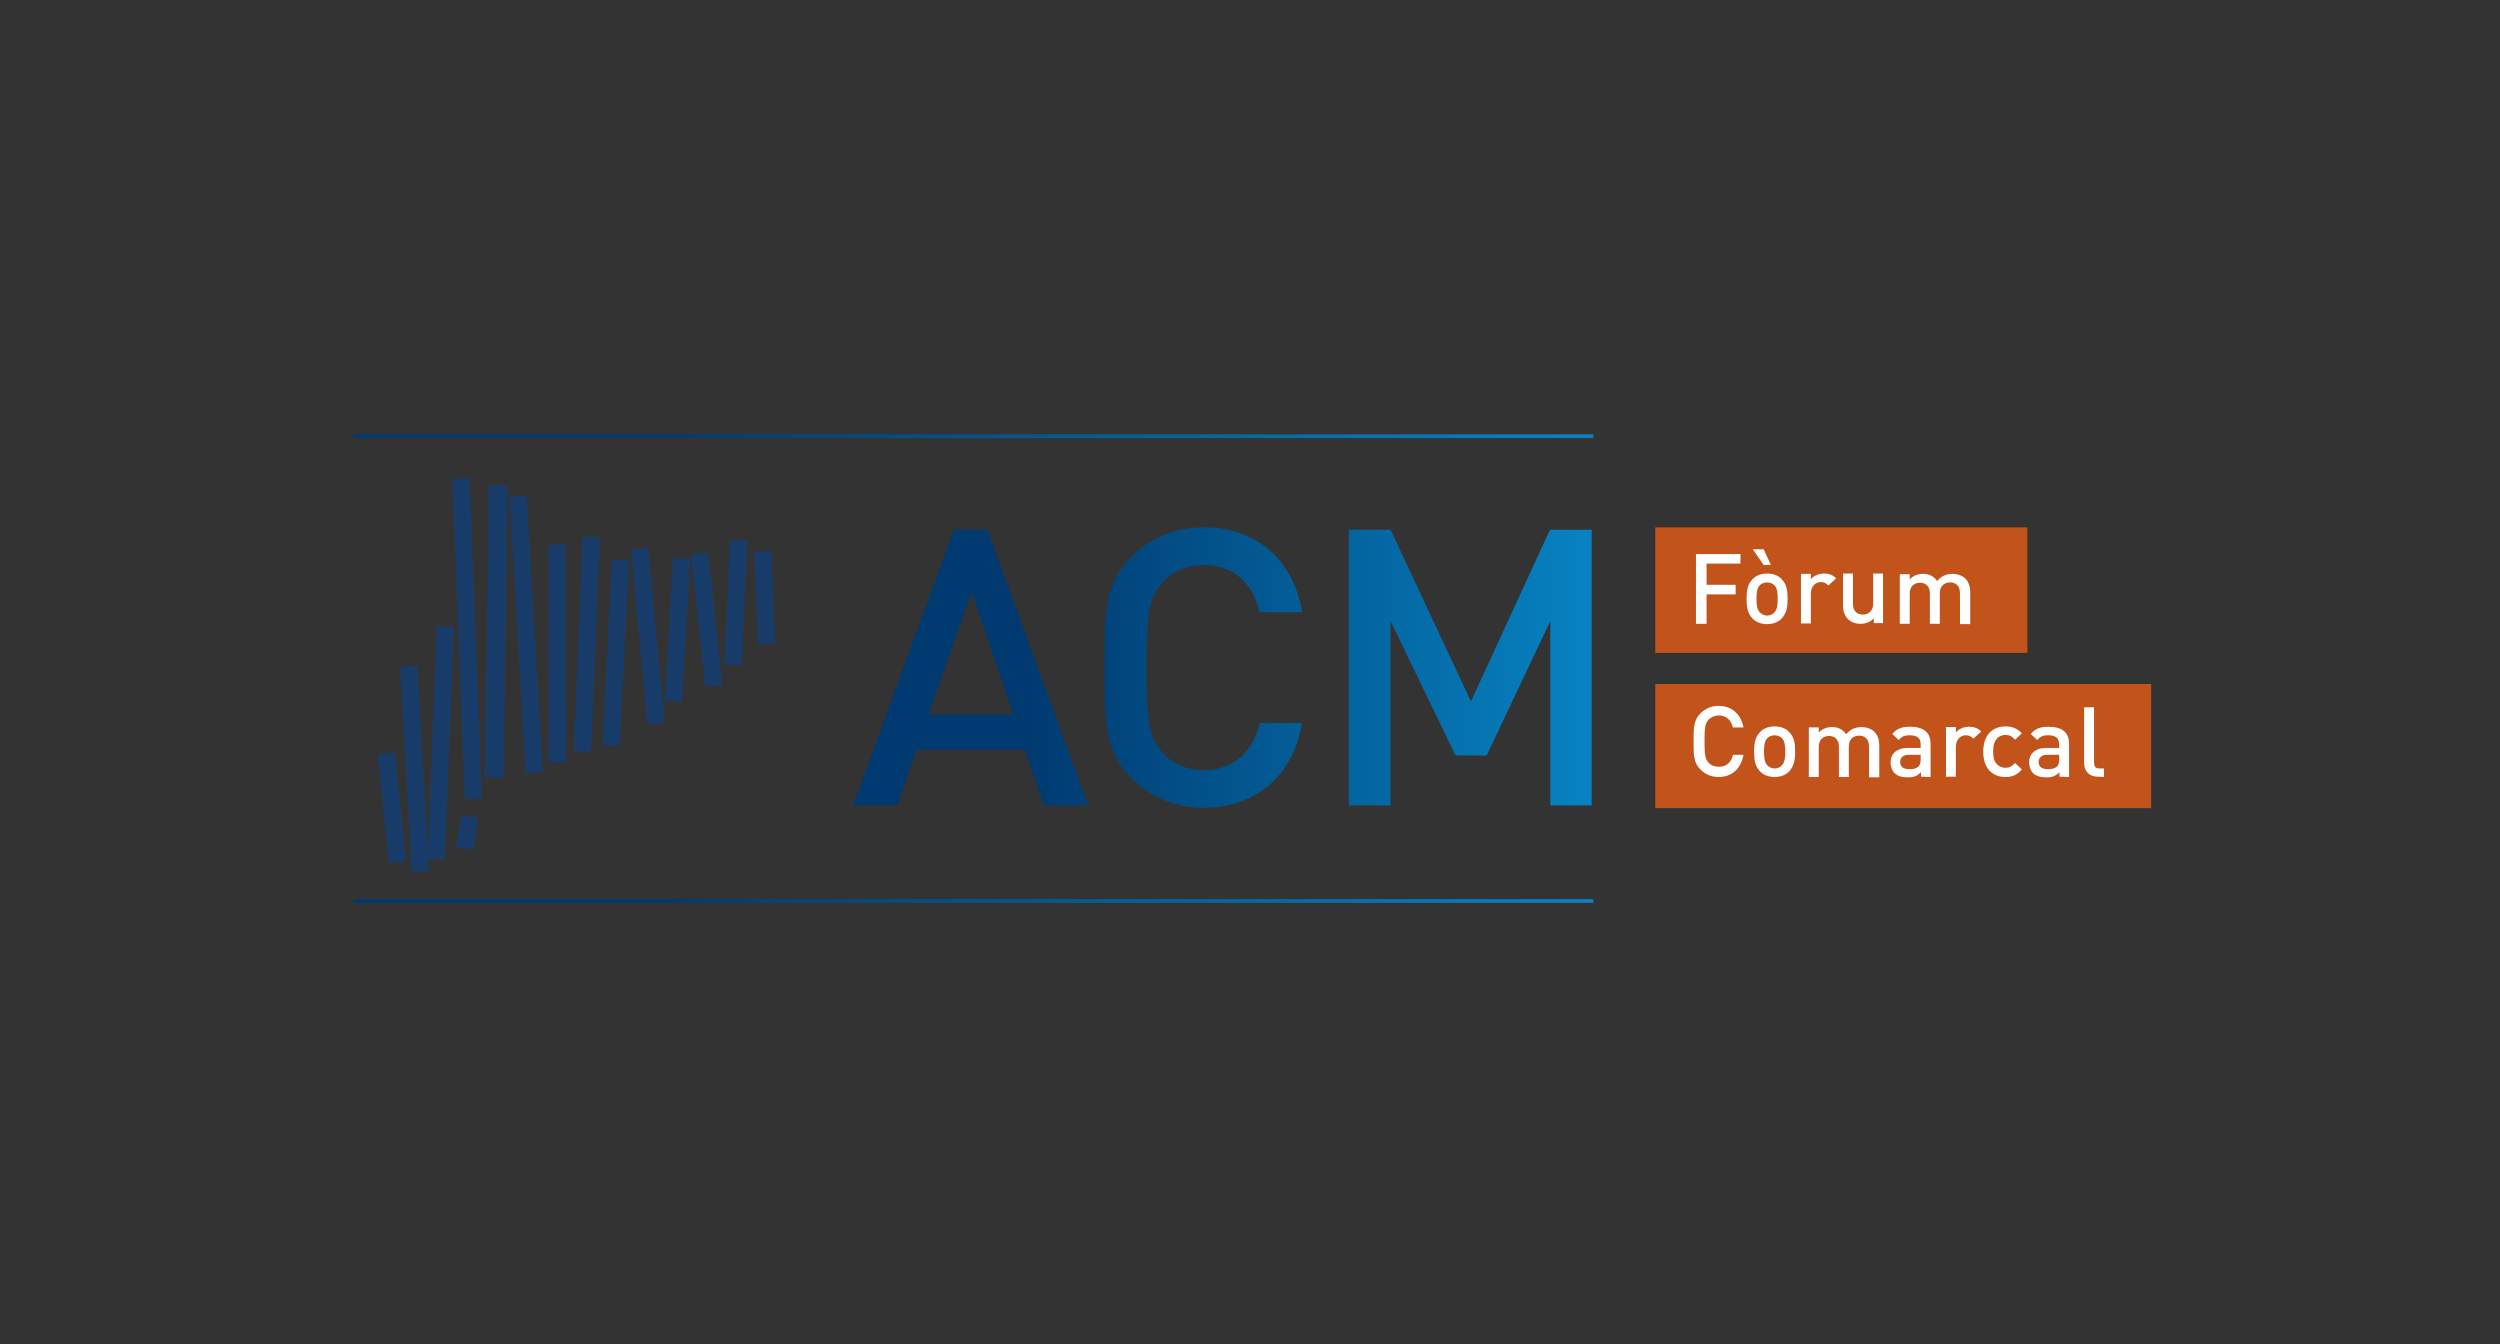 <?xml version="1.0" encoding="UTF-8"?>
<!-- Generator: Adobe Illustrator 28.0.0, SVG Export Plug-In . SVG Version: 6.00 Build 0)  -->
<svg xmlns="http://www.w3.org/2000/svg" xmlns:xlink="http://www.w3.org/1999/xlink" version="1.1" id="Capa_1" x="0px" y="0px" viewBox="0 0 731 393" style="enable-background:new 0 0 731 393;" xml:space="preserve">
<rect x="0" y="0" width="731" height="393" fill="#333333" stroke="none"/>
<style type="text/css">
	.st0{fill-rule:evenodd;clip-rule:evenodd;fill:#183C69;}
	.st1{fill:url(#SVGID_1_);}
	.st2{fill:url(#SVGID_00000114037380864585086940000003661576007039054735_);}
	.st3{fill:url(#SVGID_00000139974245389642873070000009798774217216972672_);}
	.st4{fill:#C1531B;}
	.st5{fill:#FFFFFF;}
</style>
<g>
	<g>
		<g>
			<path id="Rectangle_1_copy_32_102_" class="st0" d="M132.3,140.1l5-0.2l3.6,93.6l-5,0.2L132.3,140.1z M142.9,141.9l5.5,0.1     l-1.1,85.4l-5.5-0.1L142.9,141.9z M149,145.3l5-0.3l4.7,80.8l-5,0.3L149,145.3z M117,195l5-0.3l3.4,60l-5,0.3L117,195z      M110.5,220.5l5-0.5l3.2,31.9l-5,0.5L110.5,220.5z M127.7,183.1l5,0.2l-2.6,68l-5-0.2L127.7,183.1z M134.8,238.4l5,0.7l-1.4,9.4     l-5-0.7L134.8,238.4z M160.4,159.3h5.1v63.5h-5.1V159.3z M170.4,156.9l5,0.2l-2.6,62.7l-5-0.2L170.4,156.9z M178.9,163.7l5,0.2     l-2.7,54.2l-5-0.2L178.9,163.7z M184.5,160.7l5-0.5l4.8,51.1l-5,0.5L184.5,160.7z M196.8,163.2l5,0.3l-2.4,41.7l-5-0.3     L196.8,163.2z M202.1,162.1l5-0.5l4.1,38.7l-5,0.5L202.1,162.1z M213.5,157.9l5,0.2l-1.7,36.5l-5-0.2L213.5,157.9z M220.5,161.3     l5-0.2l1.2,27l-5,0.2L220.5,161.3z"></path>
		</g>
		
			<linearGradient id="SVGID_1_" gradientUnits="userSpaceOnUse" x1="103.4" y1="266.45" x2="465.9" y2="266.45" gradientTransform="matrix(1 0 0 -1 0 394)">
			<stop offset="0.236" style="stop-color:#003A70"></stop>
			<stop offset="1" style="stop-color:#0783C2"></stop>
		</linearGradient>
		<rect x="103.4" y="127" class="st1" width="362.5" height="1.1"></rect>
		
			<linearGradient id="SVGID_00000106136200240094667150000013020508518258064301_" gradientUnits="userSpaceOnUse" x1="103.4" y1="130.55" x2="465.9" y2="130.55" gradientTransform="matrix(1 0 0 -1 0 394)">
			<stop offset="0.236" style="stop-color:#003A70"></stop>
			<stop offset="1" style="stop-color:#0783C2"></stop>
		</linearGradient>
		
			<rect x="103.4" y="262.9" style="fill:url(#SVGID_00000106136200240094667150000013020508518258064301_);" width="362.5" height="1.1"></rect>
		
			<linearGradient id="SVGID_00000178899602042171984030000001863977748014940600_" gradientUnits="userSpaceOnUse" x1="249.4" y1="198.8" x2="465.634" y2="198.8" gradientTransform="matrix(1 0 0 -1 0 394)">
			<stop offset="0.236" style="stop-color:#003A70"></stop>
			<stop offset="1" style="stop-color:#0783C2"></stop>
		</linearGradient>
		<path style="fill:url(#SVGID_00000178899602042171984030000001863977748014940600_);" d="M305.2,235.5l-5.5-16.2h-31.8l-5.5,16.2    h-13l29.5-80.6h9.8l29.5,80.6H305.2z M284.1,173.1l-12.6,35.8h24.8L284.1,173.1z M352,236.2c-8.4,0-15.6-3.1-21.2-8.6    c-7.9-7.9-7.8-16.9-7.8-32.4s-0.1-24.5,7.8-32.4c5.5-5.5,12.8-8.6,21.2-8.6c14.8,0,25.9,8.7,28.8,24.8h-12.5    c-1.9-8.2-7.4-13.8-16.3-13.8c-4.8,0-9.1,1.8-11.9,4.9c-4,4.3-4.9,8.9-4.9,25.1s0.9,20.8,4.9,25.1c2.8,3.1,7.1,4.9,11.9,4.9    c8.9,0,14.5-5.7,16.4-13.8h12.3C378,227.4,366.6,236.2,352,236.2z M453.3,235.5v-53.9l-18.6,39.3h-9.1l-19-39.3v53.9h-12.2v-80.6    h12.2l23.5,50.2l23.1-50.2h12.2v80.6H453.3z"></path>
	</g>
	<rect x="484" y="154.2" class="st4" width="108.8" height="36.7"></rect>
	<g>
		<path class="st5" d="M499,164.8v6.2h8.5v2.8H499v8.6h-3.1V162h13v2.8H499z"></path>
		<path class="st5" d="M521,180.8c-0.9,1-2.4,1.7-4.3,1.7s-3.4-0.7-4.3-1.7c-1.4-1.4-1.7-3.3-1.7-5.7s0.3-4.3,1.7-5.7    c0.9-1,2.3-1.7,4.3-1.7s3.4,0.7,4.3,1.7c1.4,1.4,1.7,3.3,1.7,5.7S522.4,179.3,521,180.8z M515.7,165.2l-3.2-4.6h3.2l2.1,4.6H515.7    z M518.8,171.1c-0.5-0.5-1.3-0.8-2.1-0.8s-1.6,0.3-2.1,0.8c-0.9,0.9-1,2.4-1,4s0.1,3.1,1,4c0.5,0.5,1.3,0.9,2.1,0.9    s1.6-0.3,2.1-0.9c0.9-0.9,1-2.4,1-4S519.7,172,518.8,171.1z"></path>
		<path class="st5" d="M534.6,171.2c-0.7-0.7-1.2-1-2.2-1c-1.6,0-2.9,1.3-2.9,3.3v8.8h-2.9v-14.5h2.9v1.6c0.7-1,2.2-1.7,3.9-1.7    c1.4,0,2.5,0.4,3.5,1.4L534.6,171.2z"></path>
		<path class="st5" d="M547.9,182.3v-1.5c-1,1.1-2.4,1.6-3.9,1.6s-2.7-0.5-3.6-1.3c-1.1-1.1-1.5-2.5-1.5-4.1v-9.3h2.9v8.8    c0,2.3,1.3,3.2,2.9,3.2s3-1,3-3.2v-8.8h2.9v14.5h-2.7V182.3z"></path>
		<path class="st5" d="M573.1,182.3v-8.8c0-2.3-1.3-3.2-2.9-3.2c-1.6,0-3,1-3,3.1v9h-2.9v-8.8c0-2.3-1.3-3.2-2.9-3.2s-3,1-3,3.2v8.8    h-2.9v-14.5h2.9v1.5c1-1.1,2.4-1.6,3.9-1.6c1.8,0,3.2,0.7,4.1,2.1c1.2-1.4,2.6-2.1,4.5-2.1c1.5,0,2.8,0.5,3.7,1.3    c1.1,1.1,1.5,2.5,1.5,4.1v9.3h-3V182.3z"></path>
	</g>
	<rect x="484" y="200" class="st4" width="145" height="36.3"></rect>
	<g>
		<path class="st5" d="M502.5,227.2c-2.1,0-3.9-0.8-5.3-2.2c-2-2-2-4.3-2-8.2s0-6.2,2-8.2c1.4-1.4,3.2-2.2,5.3-2.2    c3.7,0,6.5,2.2,7.3,6.3h-3.1c-0.5-2.1-1.9-3.5-4.1-3.5c-1.2,0-2.3,0.5-3,1.2c-1,1.1-1.2,2.3-1.2,6.3s0.2,5.3,1.2,6.3    c0.7,0.8,1.8,1.2,3,1.2c2.3,0,3.7-1.4,4.1-3.5h3.1C509,225,506.2,227.2,502.5,227.2z"></path>
		<path class="st5" d="M523.2,225.5c-0.9,1-2.4,1.7-4.3,1.7s-3.4-0.7-4.3-1.7c-1.4-1.4-1.7-3.3-1.7-5.7s0.3-4.3,1.7-5.7    c0.9-1,2.3-1.7,4.3-1.7s3.4,0.7,4.3,1.7c1.4,1.4,1.7,3.3,1.7,5.7C524.9,222.3,524.5,224.1,523.2,225.5z M521,215.8    c-0.5-0.5-1.3-0.8-2.1-0.8s-1.6,0.3-2.1,0.8c-0.9,0.9-1,2.4-1,4s0.1,3.1,1,4c0.5,0.5,1.3,0.9,2.1,0.9s1.6-0.3,2.1-0.9    c0.9-0.9,1-2.4,1-4S521.9,216.7,521,215.8z"></path>
		<path class="st5" d="M546.5,227.1v-8.8c0-2.3-1.3-3.2-2.9-3.2c-1.6,0-3,1-3,3.1v9h-2.9v-8.8c0-2.3-1.3-3.2-2.9-3.2    c-1.6,0-3,1-3,3.2v8.8h-2.9v-14.5h2.9v1.5c1-1.1,2.4-1.6,3.9-1.6c1.8,0,3.2,0.7,4.1,2.1c1.2-1.4,2.6-2.1,4.5-2.1    c1.5,0,2.8,0.5,3.7,1.3c1.1,1.1,1.5,2.5,1.5,4.1v9.3h-3V227.1z"></path>
		<path class="st5" d="M561.7,227.1v-1.3c-1.1,1.1-2.1,1.5-3.9,1.5c-1.8,0-3-0.4-3.9-1.3c-0.7-0.8-1.1-1.9-1.1-3.1    c0-2.4,1.7-4.2,5-4.2h3.8v-1c0-1.8-0.9-2.7-3.2-2.7c-1.6,0-2.4,0.4-3.2,1.4l-1.9-1.8c1.4-1.6,2.8-2.1,5.2-2.1c4,0,6,1.7,6,5v9.7    L561.7,227.1L561.7,227.1z M561.6,220.7h-3.4c-1.7,0-2.6,0.8-2.6,2.1s0.8,2.1,2.7,2.1c1.1,0,1.9-0.1,2.7-0.8    c0.4-0.4,0.6-1.1,0.6-2.1V220.7z"></path>
		<path class="st5" d="M577,216c-0.7-0.7-1.2-1-2.2-1c-1.6,0-2.9,1.3-2.9,3.3v8.8H569v-14.5h2.9v1.6c0.7-1,2.2-1.7,3.9-1.7    c1.4,0,2.5,0.4,3.5,1.4L577,216z"></path>
		<path class="st5" d="M586.4,227.2c-3.3,0-6.5-2-6.5-7.4s3.2-7.4,6.5-7.4c2,0,3.4,0.6,4.8,2l-2,1.9c-0.9-1-1.6-1.4-2.8-1.4    c-1.1,0-2.1,0.5-2.7,1.3c-0.6,0.8-0.9,1.8-0.9,3.5s0.2,2.7,0.9,3.5c0.6,0.8,1.6,1.3,2.7,1.3c1.1,0,1.9-0.4,2.8-1.4l2,1.9    C589.8,226.6,588.4,227.2,586.4,227.2z"></path>
		<path class="st5" d="M602.2,227.1v-1.3c-1.1,1.1-2.1,1.5-3.9,1.5s-3-0.4-3.9-1.3c-0.7-0.8-1.1-1.9-1.1-3.1c0-2.4,1.7-4.2,5-4.2    h3.8v-1c0-1.8-0.9-2.7-3.2-2.7c-1.6,0-2.4,0.4-3.2,1.4l-1.9-1.8c1.4-1.6,2.8-2.1,5.2-2.1c4,0,6,1.7,6,5v9.7L602.2,227.1    L602.2,227.1z M602.1,220.7h-3.4c-1.7,0-2.6,0.8-2.6,2.1s0.8,2.1,2.7,2.1c1.1,0,1.9-0.1,2.7-0.8c0.4-0.4,0.6-1.1,0.6-2.1V220.7z"></path>
		<path class="st5" d="M613.4,227.1c-2.8,0-4-1.9-4-4v-16.3h2.9V223c0,1.1,0.4,1.7,1.6,1.7h1.3v2.5L613.4,227.1L613.4,227.1z"></path>
	</g>
</g>
</svg>
